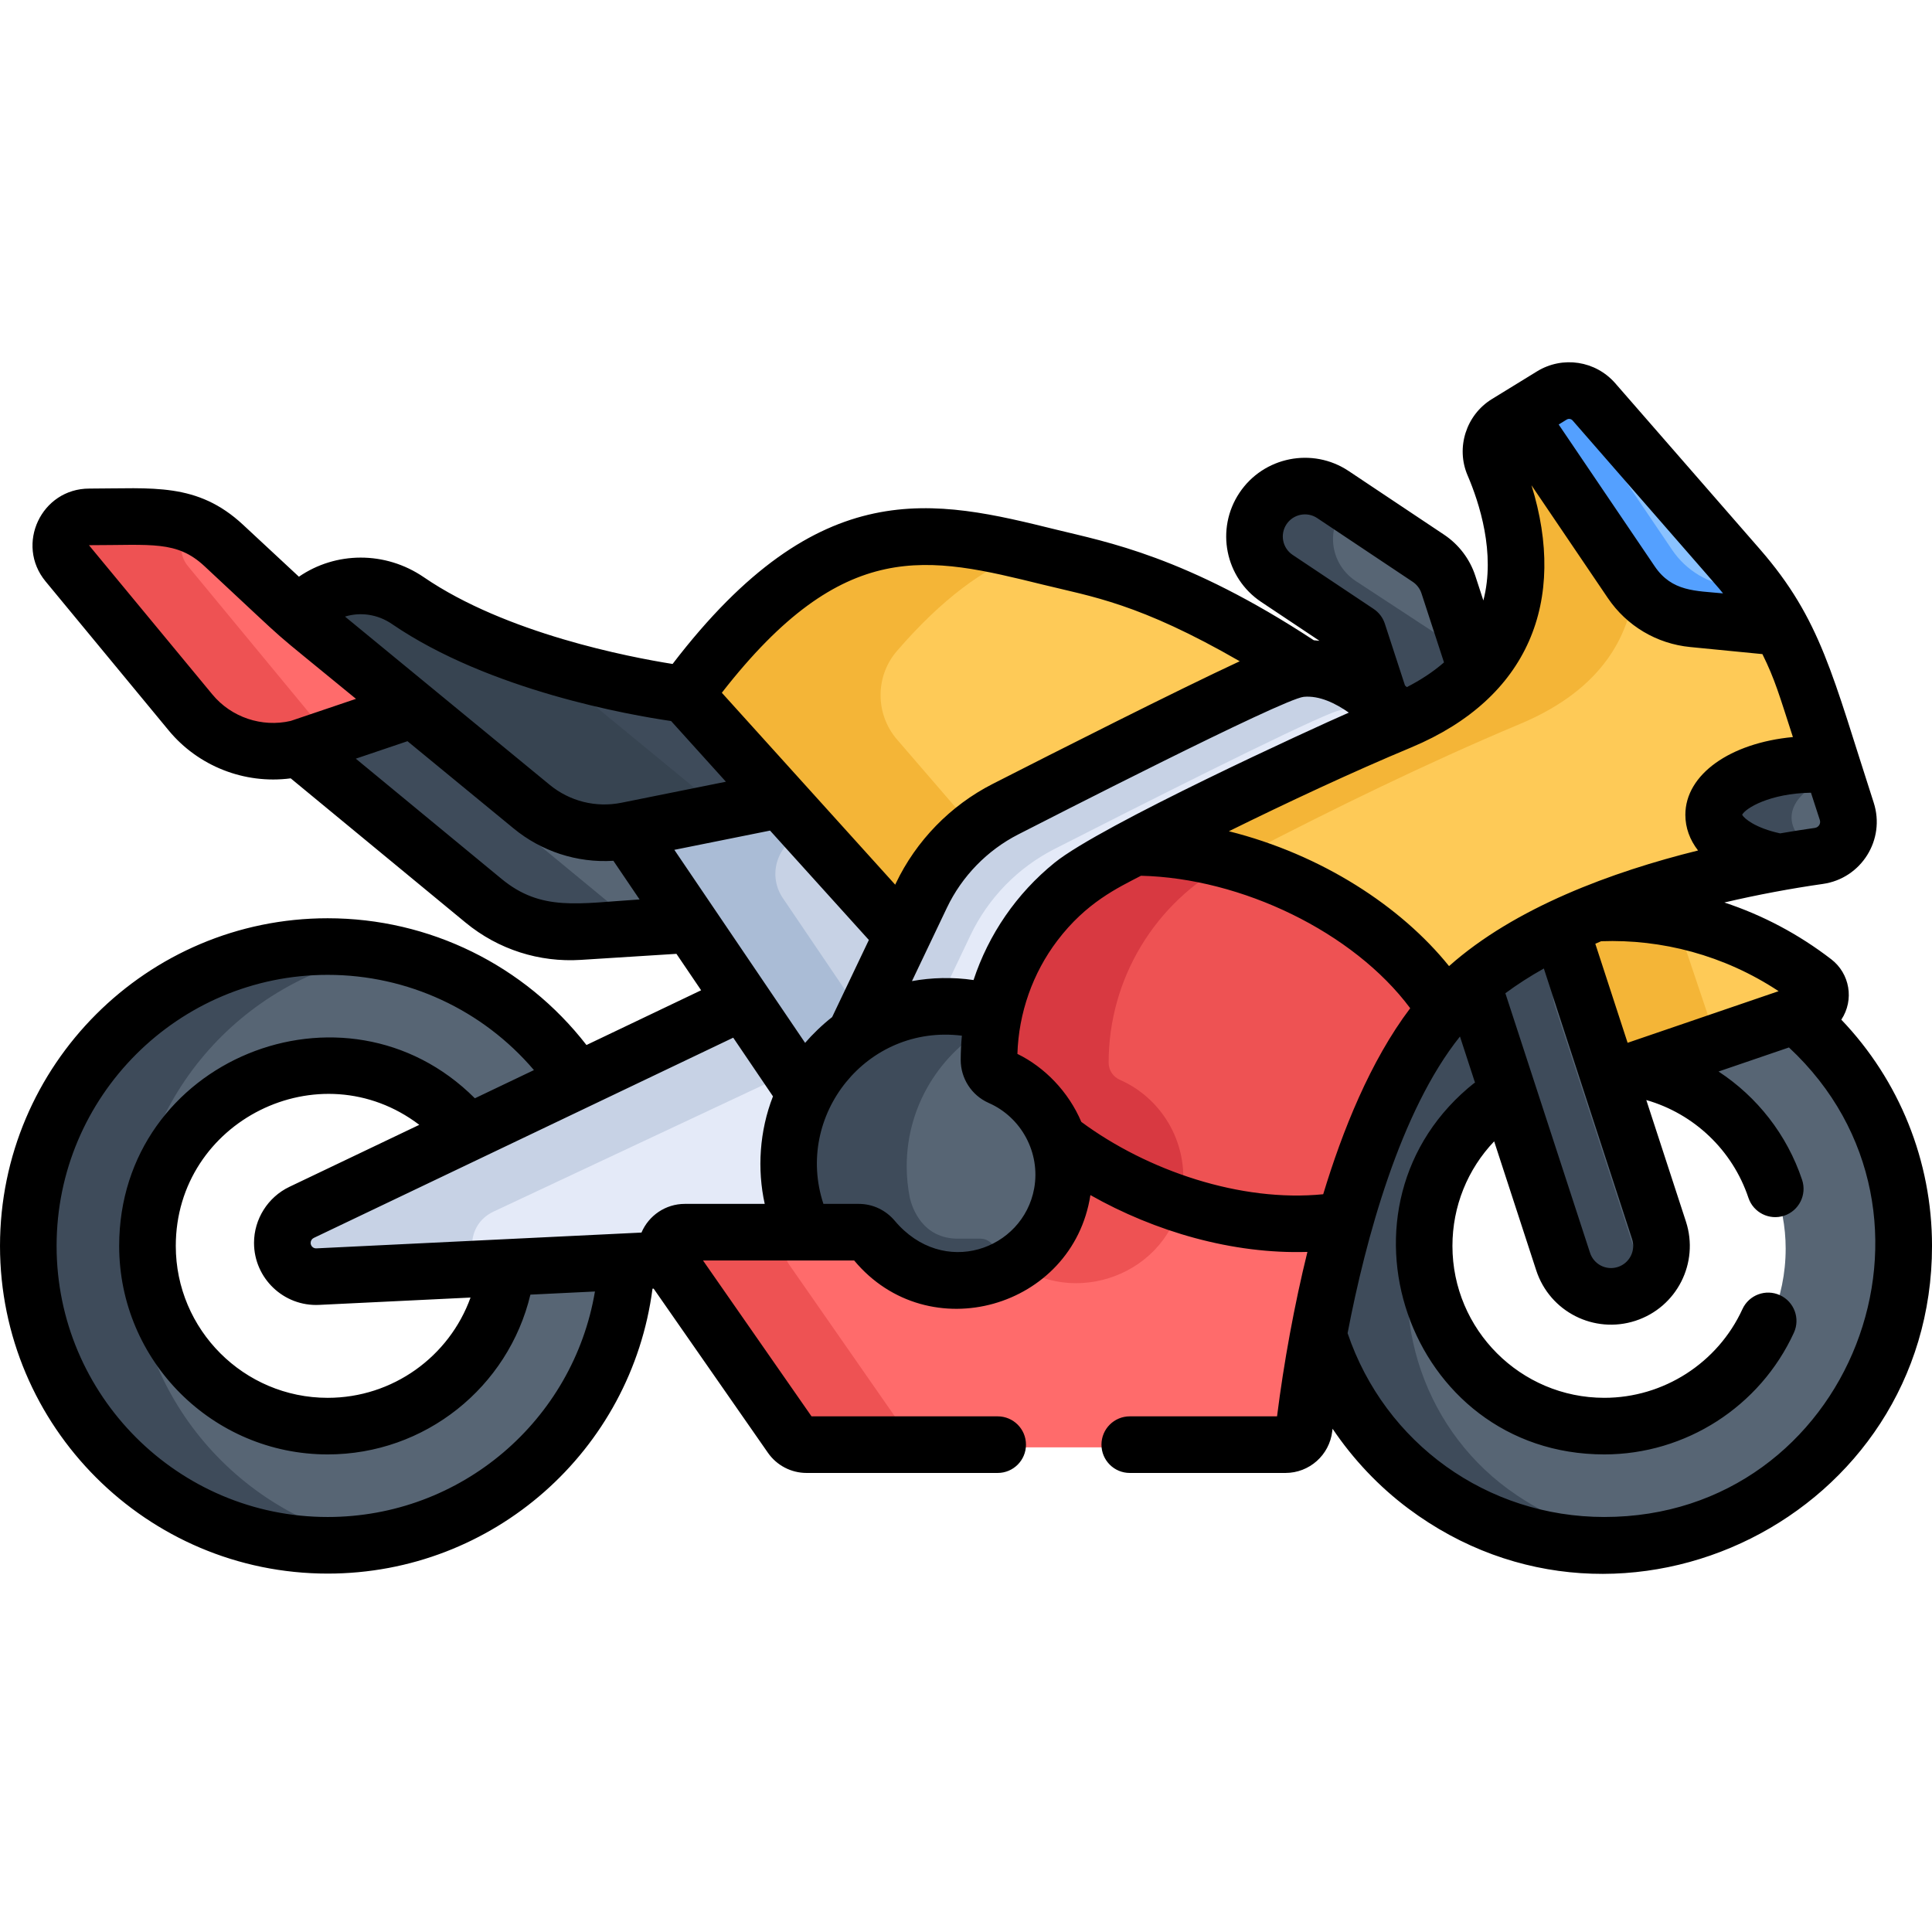 <svg height="512pt" viewBox="0 -96 512.002 512" width="512pt" xmlns="http://www.w3.org/2000/svg"><path d="m385.168 168.324c1.66-1.746 3.453-3.414 5.336-5.016l9.52 31.184c-13.398 8.457-22.309 23.387-22.309 40.402 0 26.375 21.383 47.754 47.754 47.754 26.375 0 47.754-21.379 47.754-47.754 0-23.285-17.668-43.66-39.723-47.883l41.578-14.211c17.547 14.551 29.727 37.516 29.727 62.094 0 43.816-35.52 79.336-79.336 79.336-35.594 0-67.711-24.438-77.766-56.723 2.266-28.699 17.621-68.352 37.465-89.184zm0 0" fill="#576574"/><path d="m401.961 300.242c-24.266-16.23-34.688-46.828-26.008-74.699 4.793-15.395 11.836-30.965 20.234-43.613l-5.684-18.621c-1.883 1.602-3.676 3.27-5.34 5.016-19.84 20.832-35.195 60.484-37.461 89.184 10.051 32.285 42.172 56.723 77.766 56.723 3.703 0 7.34-.273 10.91-.762-12.453-1.738-24.215-6.402-34.418-13.227zm0 0" fill="#3e4b5a"/><path d="m422.266 145.973c1.438-.07 2.883-.117 4.34-.117 20.242 0 39.539 7.555 54.434 19.016 2.785 2.141 2.062 6.531-1.266 7.668l-52.902 18.082-13.68-40.695zm0 0" fill="#feca57"/><path d="m444.113 147.734c-5.699-1.211-11.559-1.883-17.508-1.883-1.457 0-2.902.051-4.34.121l-9.078 3.953 13.684 40.695 28.398-9.707zm0 0" fill="#f4b537"/><path d="m110.352 91.711 31.902 26.227c7.164 5.887 16.594 8.242 25.684 6.414l17.176 25.352-30.117 1.902c-9.328.586-18.531-2.395-25.742-8.344l-49.82-41.098zm0 0" fill="#576574"/><path d="m161.457 143.262-43.227-35.656c-2.879-2.375-2.031-6.984 1.504-8.18l-9.383-7.715-30.918 10.453 49.82 41.098c7.211 5.949 16.414 8.93 25.742 8.344l20.055-1.27c-4.934-1.367-9.574-3.758-13.594-7.074zm0 0" fill="#3e4b5a"/><path d="m340.445 84.02c-10.922 4.32-51.359 26.754-73.68 38.133-9.75 4.969-17.578 13.012-22.285 22.891l-4.984 10.461-57.617-66.781c41.332-56.301 69.59-42.348 107.078-33.852 26.723 6.055 57.176 26.965 57.176 26.965-1.883.07-3.785 1.434-5.688 2.184zm0 0" fill="#feca57"/><path d="m237.727 76.48c12.012-13.883 22.977-21.785 33.52-25.875-29.344-6.914-54.777-8.996-89.367 38.117l57.617 66.785 4.984-10.465c3.609-7.574 9.059-14.062 15.797-18.922l-22.543-26.125c-5.824-6.754-5.844-16.773-.008-23.516zm0 0" fill="#f4b537"/><path d="m87.145 155.559c27.633 0 51.957 14.133 66.164 35.559l-28.973 13.832c-8.754-10.855-22.156-17.809-37.188-17.809-26.375 0-47.754 21.379-47.754 47.754s21.379 47.754 47.754 47.754c24.441 0 44.582-18.367 47.402-42.047l31.824-1.547c-2.164 41.883-36.809 75.176-79.23 75.176-43.816 0-79.336-35.52-79.336-79.336 0-43.816 35.52-79.336 79.336-79.336zm0 0" fill="#576574"/><path d="m35.309 234.895c0-39.137 28.348-71.633 65.629-78.133-4.48-.785-9.086-1.203-13.793-1.203-43.816 0-79.336 35.52-79.336 79.336 0 43.816 35.52 79.336 79.336 79.336 4.695 0 9.285-.43 13.754-1.211-37.258-6.512-65.59-39-65.59-78.125zm0 0" fill="#3e4b5a"/><path d="m23.977 41.688h16.355c7.152 0 14.039 2.707 19.277 7.578l19.824 18.434 32.199 26.473-30.402 9.637c-10.562 2.609-23.488-1.891-30.418-10.281l-32.641-39.512c-4.059-4.914-.566-12.328 5.805-12.328zm0 0" fill="#ff6b6b"/><path d="m82.438 93.527-32.641-39.512c-2.773-3.355-2.016-7.883.773-10.41-3.238-1.258-6.707-1.918-10.238-1.918h-16.355c-6.367 0-9.863 7.414-5.805 12.328l32.637 39.512c6.934 8.387 19.859 12.891 30.422 10.277l10.07-3.191c-3.426-1.828-6.5-4.223-8.863-7.086zm0 0" fill="#ee5253"/><path d="m216.379 230.82c-2.695-5.555-4.062-11.523-4.062-17.734 0-6.367 1.438-12.477 4.273-18.152l.262-.523-17.293-25.52-119.758 56.211-.008.004c-9.641 4.602-6.168 19.438 4.773 18.922l96.414-4.582-.723-1.387c-.641-1.23-.59-2.688.145-3.895.734-1.211 1.973-1.906 3.398-1.906h33.273zm0 0" fill="#e4eaf8"/><path d="m130.75 225.105.004-.004 81.102-38.066-12.293-18.148-119.762 56.215-.008.004c-9.641 4.602-6.168 19.438 4.773 18.922l44.227-2.102c-5.129-4.176-5.27-13.371 1.957-16.82zm0 0" fill="#c7d2e5"/><path d="m205.824 115.23 33.672 37.277-12.691 26.641c-5.527 3.949-10.051 9.211-13.109 15.336l-47.211-69.684zm0 0" fill="#c7d2e5"/><path d="m207.453 141.992c-4.465-6.586-.984-15.605 6.75-17.484l-8.379-9.273-39.34 9.566 47.211 69.688c3.059-6.125 7.582-11.391 13.109-15.34l2.402-5.043zm0 0" fill="#aabcd6"/><path d="m372.141 95.852c-1.07.438-2.141.891-3.215 1.336l-8.258-24.867-21.844-14.32c-6.25-4.094-7.938-12.391-3.77-18.531 4.172-6.137 12.617-7.793 18.863-3.699l25.77 16.891c2.543 1.664 4.438 4.121 5.383 6.973l7.555 22.75c-4.754 5.098-11.387 9.723-20.484 13.469zm0 0" fill="#576574"/><path d="m413.078 147.891 26.863 82.363c2.352 7.215-1.59 14.973-8.805 17.324-1.414.465-2.852.684-4.262.684-5.789 0-11.172-3.688-13.062-9.484l-24.73-75.832c6.93-5.898 15.188-10.875 23.996-15.055zm0 0" fill="#576574"/><path d="m381.172 72.32-21.848-14.32c-6.25-4.094-7.938-12.391-3.766-18.531.422-.621.895-1.184 1.398-1.711l-3.039-1.988c-6.246-4.098-14.691-2.438-18.863 3.699-4.168 6.141-2.48 14.438 3.77 18.531l21.844 14.32 8.258 24.867c1.074-.449 2.145-.898 3.215-1.34 5.645-2.32 10.336-4.984 14.223-7.887zm0 0" fill="#3e4b5a"/><path d="m434.312 238.777-22.254-68.238c-1.531-4.691.137-9.871 4.18-12.695l.07-.047-3.23-9.906c-8.809 4.184-17.066 9.156-23.996 15.059l24.73 75.828c1.891 5.801 7.273 9.484 13.062 9.484 1.41 0 2.848-.219 4.262-.68 2.398-.781 4.418-2.168 5.984-3.922-1.227-1.379-2.199-3.02-2.809-4.883zm0 0" fill="#3e4b5a"/><path d="m264.676 174.359c-3.996-1.273-8.25-1.969-12.668-1.969-9.027 0-18.379 1.879-25.203 6.754l17.676-37.102c4.707-9.879 12.535-17.922 22.281-22.891 22.324-11.379 62.762-31.812 73.684-36.133 15.324-6.059 32 13.828 32 13.828-27.547 11.543-57.07 26.805-78.031 37.797-16 8.395-26.129 22.438-29.738 39.715zm0 0" fill="#e4eaf8"/><path d="m257.172 151.879c4.707-9.875 12.535-17.922 22.285-22.891 22.32-11.379 62.758-31.812 73.68-36.129 6.012-2.375 12.223-.758 17.562 2.082-4.664-4.82-17.898-16.805-30.254-11.918-10.922 4.316-51.359 24.75-73.684 36.129-9.746 4.969-17.574 13.012-22.281 22.891l-17.676 37.105c5.645-4.035 13.02-6.012 20.512-6.578zm0 0" fill="#c7d2e5"/><path d="m265.754 189.227c-1.426-.625-2.344-2.047-2.344-3.621 0-4.043.418-8.094 1.242-12.043l.188-.883-.863-.273c-4.191-1.336-8.555-2.016-12.969-2.016-23.543 0-42.691 19.152-42.691 42.691 0 6.52 1.434 12.781 4.262 18.609l.273.562h15.039c1.227 0 2.383.574 3.164 1.574 5.555 7.137 14.055 11.254 23.035 11.254.648 0 1.297-.023 1.949-.066 14.203-.941 25.836-12.336 27.055-26.504 1.074-12.492-5.895-24.262-17.34-29.285zm0 0" fill="#576574"/><path d="m263.023 233.832c-.781-1-1.938-1.574-3.164-1.574h-5.992c-9.371 0-12.094-8.07-12.742-10.77-.547-2.742-.84-5.547-.84-8.406 0-16.91 9.883-31.555 24.176-38.461.066-.352.117-.707.191-1.059l.188-.883-.859-.273c-4.195-1.336-8.559-2.012-12.973-2.012-23.539 0-42.691 19.148-42.691 42.688 0 6.52 1.434 12.781 4.262 18.609l.273.562h15.039c1.23 0 2.383.574 3.164 1.578 5.555 7.133 14.055 11.25 23.035 11.25.648 0 1.297-.02 1.949-.062 5.121-.34 9.898-2.043 13.984-4.738-2.637-1.73-5.012-3.891-7-6.449zm0 0" fill="#3e4b5a"/><path d="m278.375 201.777h-.004c2.816 4.824 4.25 10.555 3.723 16.652-1.176 13.688-12.414 24.68-26.125 25.59-9.805.652-18.617-3.727-24.129-10.801-.953-1.223-2.398-1.961-3.953-1.961h-46.09c-4.027 0-6.391 4.527-4.09 7.832l32.258 46.332c.934 1.34 2.461 2.137 4.09 2.137h126.91c2.527 0 4.648-1.887 4.945-4.395 1.117-9.438 4.355-32.73 11.352-56.805zm0 0" fill="#ff6b6b"/><path d="m245.449 287.559c-1.633 0-3.16-.801-4.09-2.137l-32.258-46.336c-2.301-3.301.062-7.828 4.086-7.832h-31.391c-4.023 0-6.391 4.527-4.09 7.832l32.258 46.336c.934 1.336 2.461 2.137 4.09 2.137h126.91zm0 0" fill="#ee5253"/><path d="m269.68 239.312c16.773 11.484 41.906 1.211 43.809-20.883.168-1.949.113-3.867-.109-5.746l-35.004-10.906c2.812 4.824 4.246 10.555 3.723 16.652-.746 8.668-5.531 16.25-12.418 20.883zm0 0" fill="#ee5253"/><path d="m482.535 107.531c1.105 0 2.191.043 3.266.105l-6.648-20.488c-1.961-6.043-4.551-11.848-7.695-17.328l-21.5-2.105c-6.625-.648-12.613-4.211-16.344-9.719l-29.66-43.809-4.352 2.672c-3.684 2.262-5.188 6.887-3.484 10.859 6.402 14.906 16.531 50.871-24.672 68.133-25.625 10.734-52.082 23.82-72.523 34.441 12.52.188 26.254 2.984 39.879 8.66 19.434 8.094 34.883 20.457 44.129 33.852.73-.855 1.477-1.684 2.234-2.48 21.547-22.625 62.879-32.941 87.684-37.281-10.352-1.883-17.719-6.688-17.719-12.328 0-7.281 12.27-13.184 27.406-13.184zm0 0" fill="#feca57"/><path d="m325.809 132.648c1.461-.766 2.977-1.559 4.512-2.355 0 0 0 0-.004 0 .379-.199 1.41-.73 1.965-1.02h.004c20.156-10.434 45.738-23.027 70.555-33.426 22.336-9.355 29.582-24.207 30.52-38.223l-29.406-43.438-4.352 2.672c-3.684 2.262-5.188 6.887-3.484 10.859 6.402 14.906 16.531 50.871-24.672 68.133-25.625 10.734-52.082 23.82-72.523 34.441 7.883.121 16.25 1.273 24.766 3.527.699-.402 1.402-.797 2.121-1.172zm0 0" fill="#f4b537"/><path d="m448.957 68.715c-6.625-.648-12.613-4.211-16.344-9.719l-29.844-44.082 8.793-5.398c3.641-2.234 8.363-1.516 11.172 1.707l38.297 43.938c4.254 4.875 7.953 10.188 11.074 15.82zm0 0" fill="#8ac2ff"/><path d="m459.492 59.465c-6.621-.648-12.613-4.211-16.344-9.719l-28.066-41.457c-1.219.148-2.422.551-3.523 1.227l-8.793 5.402 29.848 44.078c3.73 5.512 9.719 9.074 16.344 9.719l23.148 2.266c-2.121-3.824-4.531-7.488-7.176-10.984zm0 0" fill="#54a0ff"/><path d="m305.09 220.824c-9.172-3.82-17.406-8.648-24.445-14.102-2.57-7.426-8.148-13.445-15.293-16.578-1.797-.789-2.941-2.578-2.941-4.539 0-22.23 12.316-42.633 32.004-52.957 2.082-1.094 4.254-2.223 6.477-3.375 12.156.004 25.594 2.648 38.914 8.195 19.734 8.223 35.129 21.102 43.559 34.84-12.23 13.949-20.75 35.191-26.562 55.664-15.066 2.613-33.5.438-51.711-7.148zm0 0" fill="#ee5253"/><path d="m265.352 190.145c7.145 3.133 12.723 9.152 15.293 16.578 7.039 5.453 15.273 10.281 24.445 14.102 2.484 1.035 4.977 1.961 7.461 2.797.449-1.652.781-3.375.938-5.191 1.055-12.242-5.898-23.527-16.746-28.285-1.793-.789-2.941-2.578-2.941-4.539 0-22.207 12.293-42.586 31.941-52.922-8.57-2.289-16.98-3.406-24.852-3.406-2.223 1.148-4.398 2.277-6.477 3.371-19.688 10.324-32.008 30.727-32.008 52.957.004 1.961 1.148 3.75 2.945 4.539zm0 0" fill="#d83941"/><path d="m79.672 67.414c7.191-8.406 19.605-9.781 28.734-3.535 28.566 19.551 73.473 24.844 73.473 24.844l25.207 27.906-40.602 8.172c-8.941 1.797-18.219-.52-25.262-6.309l-61.789-50.793c.078-.098.16-.191.238-.285zm0 0" fill="#3e4b5a"/><path d="m190.973 118.492-46.207-37.988c-12.234-3.805-25.48-9.18-36.359-16.625-9.129-6.25-21.543-4.875-28.73 3.535-.082.094-.16.188-.242.285l61.789 50.793c7.047 5.789 16.32 8.105 25.262 6.309l25.91-5.215c-.484-.352-.957-.715-1.422-1.094zm0 0" fill="#374451"/><path d="m454.449 120.637c0-7.379 11.926-13.359 26.633-13.359 1.594 0 3.152.074 4.672.211l3.965 12.219c1.746 5.383-1.777 11.031-7.379 11.832-2.977.422-6.477.973-10.348 1.66-10.234-1.863-17.543-6.785-17.543-12.562zm0 0" fill="#576574"/><path d="m474.781 120.637c0-4.59 4.621-8.641 11.652-11.043l-.68-2.105c-1.52-.137-3.078-.211-4.672-.211-14.707 0-26.633 5.98-26.633 13.359 0 5.777 7.312 10.699 17.543 12.562 3.871-.688 7.371-1.238 10.348-1.66.762-.109 1.484-.316 2.164-.594-5.93-2.453-9.723-6.156-9.723-10.309zm0 0" fill="#3e4b5a"/><path d="m485.301 158.215c-8.66-6.668-18.207-11.707-28.324-15.043 8.754-2.059 17.797-3.734 26.113-4.922 10.191-1.453 16.641-11.742 13.457-21.566-10.906-33.598-13.891-48.484-30.172-67.164l-38.297-43.934c-5.23-6.004-13.961-7.336-20.75-3.172l-11.957 7.344c-6.828 4.191-9.602 12.879-6.449 20.211 3.113 7.25 7.465 20.613 4.184 33.164l-2.133-6.539c-1.445-4.434-4.379-8.297-8.254-10.883l-25.316-16.891c-9.566-6.383-22.547-3.793-28.934 5.777-6.398 9.59-3.816 22.535 5.777 28.934l15.426 10.289c-.5-.059-1-.113-1.504-.148-33.883-22.262-55.004-26.051-68.195-29.301-32.211-7.934-62.672-15.426-101.73 35.586-11.52-1.828-44.152-8.086-65.91-22.977-10.273-7.031-23.422-6.809-33.117-.145l-14.809-13.773c-12.16-11.309-24.031-9.586-40.738-9.586-12.719 0-19.68 14.812-11.59 24.605l32.641 39.512c7.73 9.359 19.977 14.297 32.32 12.676l46.316 38.207c8.734 7.207 19.637 10.598 30.562 9.902l25.344-1.602 6.543 9.656-30.387 14.508c-16.414-21.145-41.59-33.594-68.578-33.594-47.883-.004-86.84 38.953-86.84 86.836 0 47.883 38.957 86.836 86.84 86.836 43.945 0 80.504-32.652 86.078-75.5l.305-.016 30.281 43.492c2.332 3.352 6.164 5.352 10.242 5.352h50.648c4.145 0 7.5-3.359 7.5-7.5 0-4.145-3.355-7.5-7.5-7.5h-49.332l-28.754-41.301h40.059c19.691 23.621 57.953 12.66 62.602-17.336 17.059 9.664 37.66 15.684 57.508 15.059-3.434 13.914-6.262 29.355-8.047 43.578h-39.031c-4.141 0-7.5 3.359-7.5 7.5s3.355 7.5 7.5 7.5h41.262c6.324 0 11.652-4.734 12.395-11.016.027-.23.062-.469.09-.699 5.449 8.082 12.234 15.285 20.066 21.141 56.926 42.562 138.793 1.852 138.793-69.59 0-22.527-8.66-43.879-24.035-59.961 3.484-5.281 2.238-12.234-2.668-16.008zm-243.621 5.789 9.266-19.445c3.973-8.34 10.691-15.242 18.918-19.438 6.125-3.121 70.07-35.914 75.637-36.453 4.191-.402 8.508 1.766 11.957 4.184-9.504 4.145-65.734 29.883-77.945 39.75-10.16 8.211-17.539 19.078-21.512 31.121-5.441-.816-11.172-.668-16.32.281zm-62.973-34.789c10.547-2.121 6.941-1.395 25.367-5.102l26.184 28.988c-3.277 6.883-6.508 13.66-9.734 20.438-2.598 2.02-5.277 4.633-7.16 6.828-9.66-14.258-23.504-34.695-34.656-51.152zm195.328-27.156s.004 0 0 0c31.125-13.039 41.328-38.828 31.824-69.457l20.238 29.887c4.996 7.383 12.949 12.113 21.82 12.98l19.141 1.875c3.348 6.766 4.449 10.793 8.082 21.984-16.586 1.547-28.5 9.887-28.5 20.598 0 3.461 1.188 6.652 3.363 9.461-22.801 5.648-48.512 15.098-65.988 30.641-12.73-15.816-33.766-29.574-58.348-35.738 15.328-7.559 32.922-15.797 48.367-22.23zm42.734-86.617c43.828 50.277 37.711 43.207 39.852 45.809-7.266-.711-13.523-.406-18.105-7.172l-25.449-37.582 2.113-1.297c.512-.316 1.184-.227 1.59.242zm64.203 107.961c-2.844.402-5.941.887-9.219 1.449-6.555-1.422-9.531-3.93-10.066-4.93.871-1.711 7.234-5.652 18.238-5.848l2.352 7.238c.312.957-.309 1.945-1.305 2.09zm-74.125 68.051c-2.516-7.711-.895-2.738-7.906-24.234 3.07-2.277 6.473-4.469 10.195-6.559 4.961 15.207 19.145 58.699 23.387 71.707 1 3.074-.672 6.383-3.758 7.391-3.121 1.016-6.395-.699-7.391-3.758 0 0-14.527-44.547-14.527-44.547zm24.488-11.102-8.559-26.246 1.547-.672c15.969-.578 32.512 3.641 47.027 13.238zm-64.336-111.07c-.52-1.602-1.566-2.977-2.969-3.91l-21.461-14.32c-2.699-1.801-3.418-5.438-1.625-8.129 1.797-2.691 5.445-3.418 8.133-1.625l25.312 16.891c1.09.727 1.914 1.812 2.32 3.059l5.969 18.297c-2.984 2.594-6.312 4.734-9.863 6.551-.156-.152-.312-.297-.48-.453zm-90.617-10.348c12.938 3.188 25.41 4.891 52.16 20.305-17.176 7.992-48.594 23.906-65.492 32.52-11.156 5.688-20.266 15.043-25.648 26.348l-.164.344-45.945-50.863c32.41-41.629 54.68-36.141 85.09-28.652zm-172.523 10.426c25.852 17.691 63.352 24.176 73.988 25.719 5.137 5.688 1.637 1.812 14.527 16.086l-27.68 5.57c-6.766 1.359-13.691-.371-19.02-4.75l-54.242-44.586c4.039-1.242 8.625-.645 12.426 1.961zm-47.574 18.68-32.66-39.492c0-.023.02-.066-.004-.07h.051c16.602 0 23.172-1.266 30.52 5.566 25.809 24.004 14.133 13.773 40.148 35.16-10.938 3.695-7.836 2.648-17.297 5.848-7.637 1.777-15.758-.957-20.758-7.012zm76.617 48.863-38.609-31.848c5.168-1.746 2.039-.691 13.695-4.629l28.164 23.148c7.281 5.984 16.676 9.152 26.402 8.543 4.914 7.25 3.41 5.035 6.941 10.246-16.238 1.027-26.004 3.277-36.594-5.461zm-56.215 81.625c-5.688 2.715-9.367 8.543-9.367 14.848 0 9.359 7.848 16.891 17.254 16.434l40.125-1.945c-5.633 15.633-20.598 26.574-37.859 26.574-22.195 0-40.254-18.059-40.254-40.254 0-33.094 38.102-52.16 64.531-32.094zm80.98 27.734c-5.75 34.109-35.398 59.758-70.828 59.758-39.613 0-71.84-32.223-71.84-71.836 0-39.613 32.227-71.836 71.84-71.836 21.215 0 41.082 9.297 54.66 25.238l-15.652 7.473c-34.453-34.43-94.266-10.168-94.266 39.125 0 30.469 24.789 55.254 55.258 55.254 25.797 0 47.863-17.805 53.727-42.344 6.918-.34 3.211-.16 17.102-.832zm23.824-23.219c-5.133 0-9.582 3.113-11.492 7.602l-86.152 4.184c-.828.051-1.523-.621-1.523-1.453 0-.555.324-1.07.824-1.309 2.59-1.234 107.723-51.43 111.164-53.07 5.469 8.07 4.062 5.996 10.535 15.547-3.594 9.176-4.211 19.348-2.184 28.5zm36.723 0c-7.723-23.402 11.434-47.699 36.695-44.578-.184 1.891-.312 4.418-.312 6.426 0 4.895 2.867 9.363 7.348 11.367.027.016.055.031.086.043 8.66 3.801 13.734 13.211 12.039 22.629-2.941 16.273-24.055 23.879-36.945 8.594-2.398-2.844-5.84-4.48-9.543-4.48zm68.348-21.727c-3.398-8.012-9.754-14.523-16.938-18.02.332-10.848 4.051-21.414 10.562-29.996 7.648-10.102 15.949-13.977 22.184-17.215 26.629.617 56.289 14.898 71.352 35.105-10.594 14.016-17.965 32.488-23.059 49.297-21.887 2.188-46.637-6.258-64.102-19.172zm138.598 104.703c-31.023 0-58.137-19.5-68.035-48.715 4.793-24.996 13.965-58.848 29.781-78.617l3.969 12.172c-40.816 32.211-18.031 98.578 34.285 98.578 21.539 0 41.258-12.66 50.242-32.254 1.727-3.766.07-8.219-3.691-9.945-3.766-1.727-8.219-.074-9.945 3.691-6.547 14.281-20.914 23.508-36.605 23.508-22.195 0-40.25-18.059-40.25-40.254 0-10.496 4.016-20.324 11.059-27.711l11.145 34.18c3.594 11.012 15.371 16.93 26.305 13.367 10.965-3.578 16.941-15.344 13.367-26.305l-10.5-32.191c12.645 3.629 22.84 13.277 27.062 25.906 1.312 3.93 5.562 6.051 9.488 4.738 3.93-1.316 6.051-5.562 4.738-9.492-4-11.973-11.91-22.004-22.141-28.711l18.656-6.375c47.375 44.059 16.406 124.43-48.93 124.43zm0 0"/></svg>